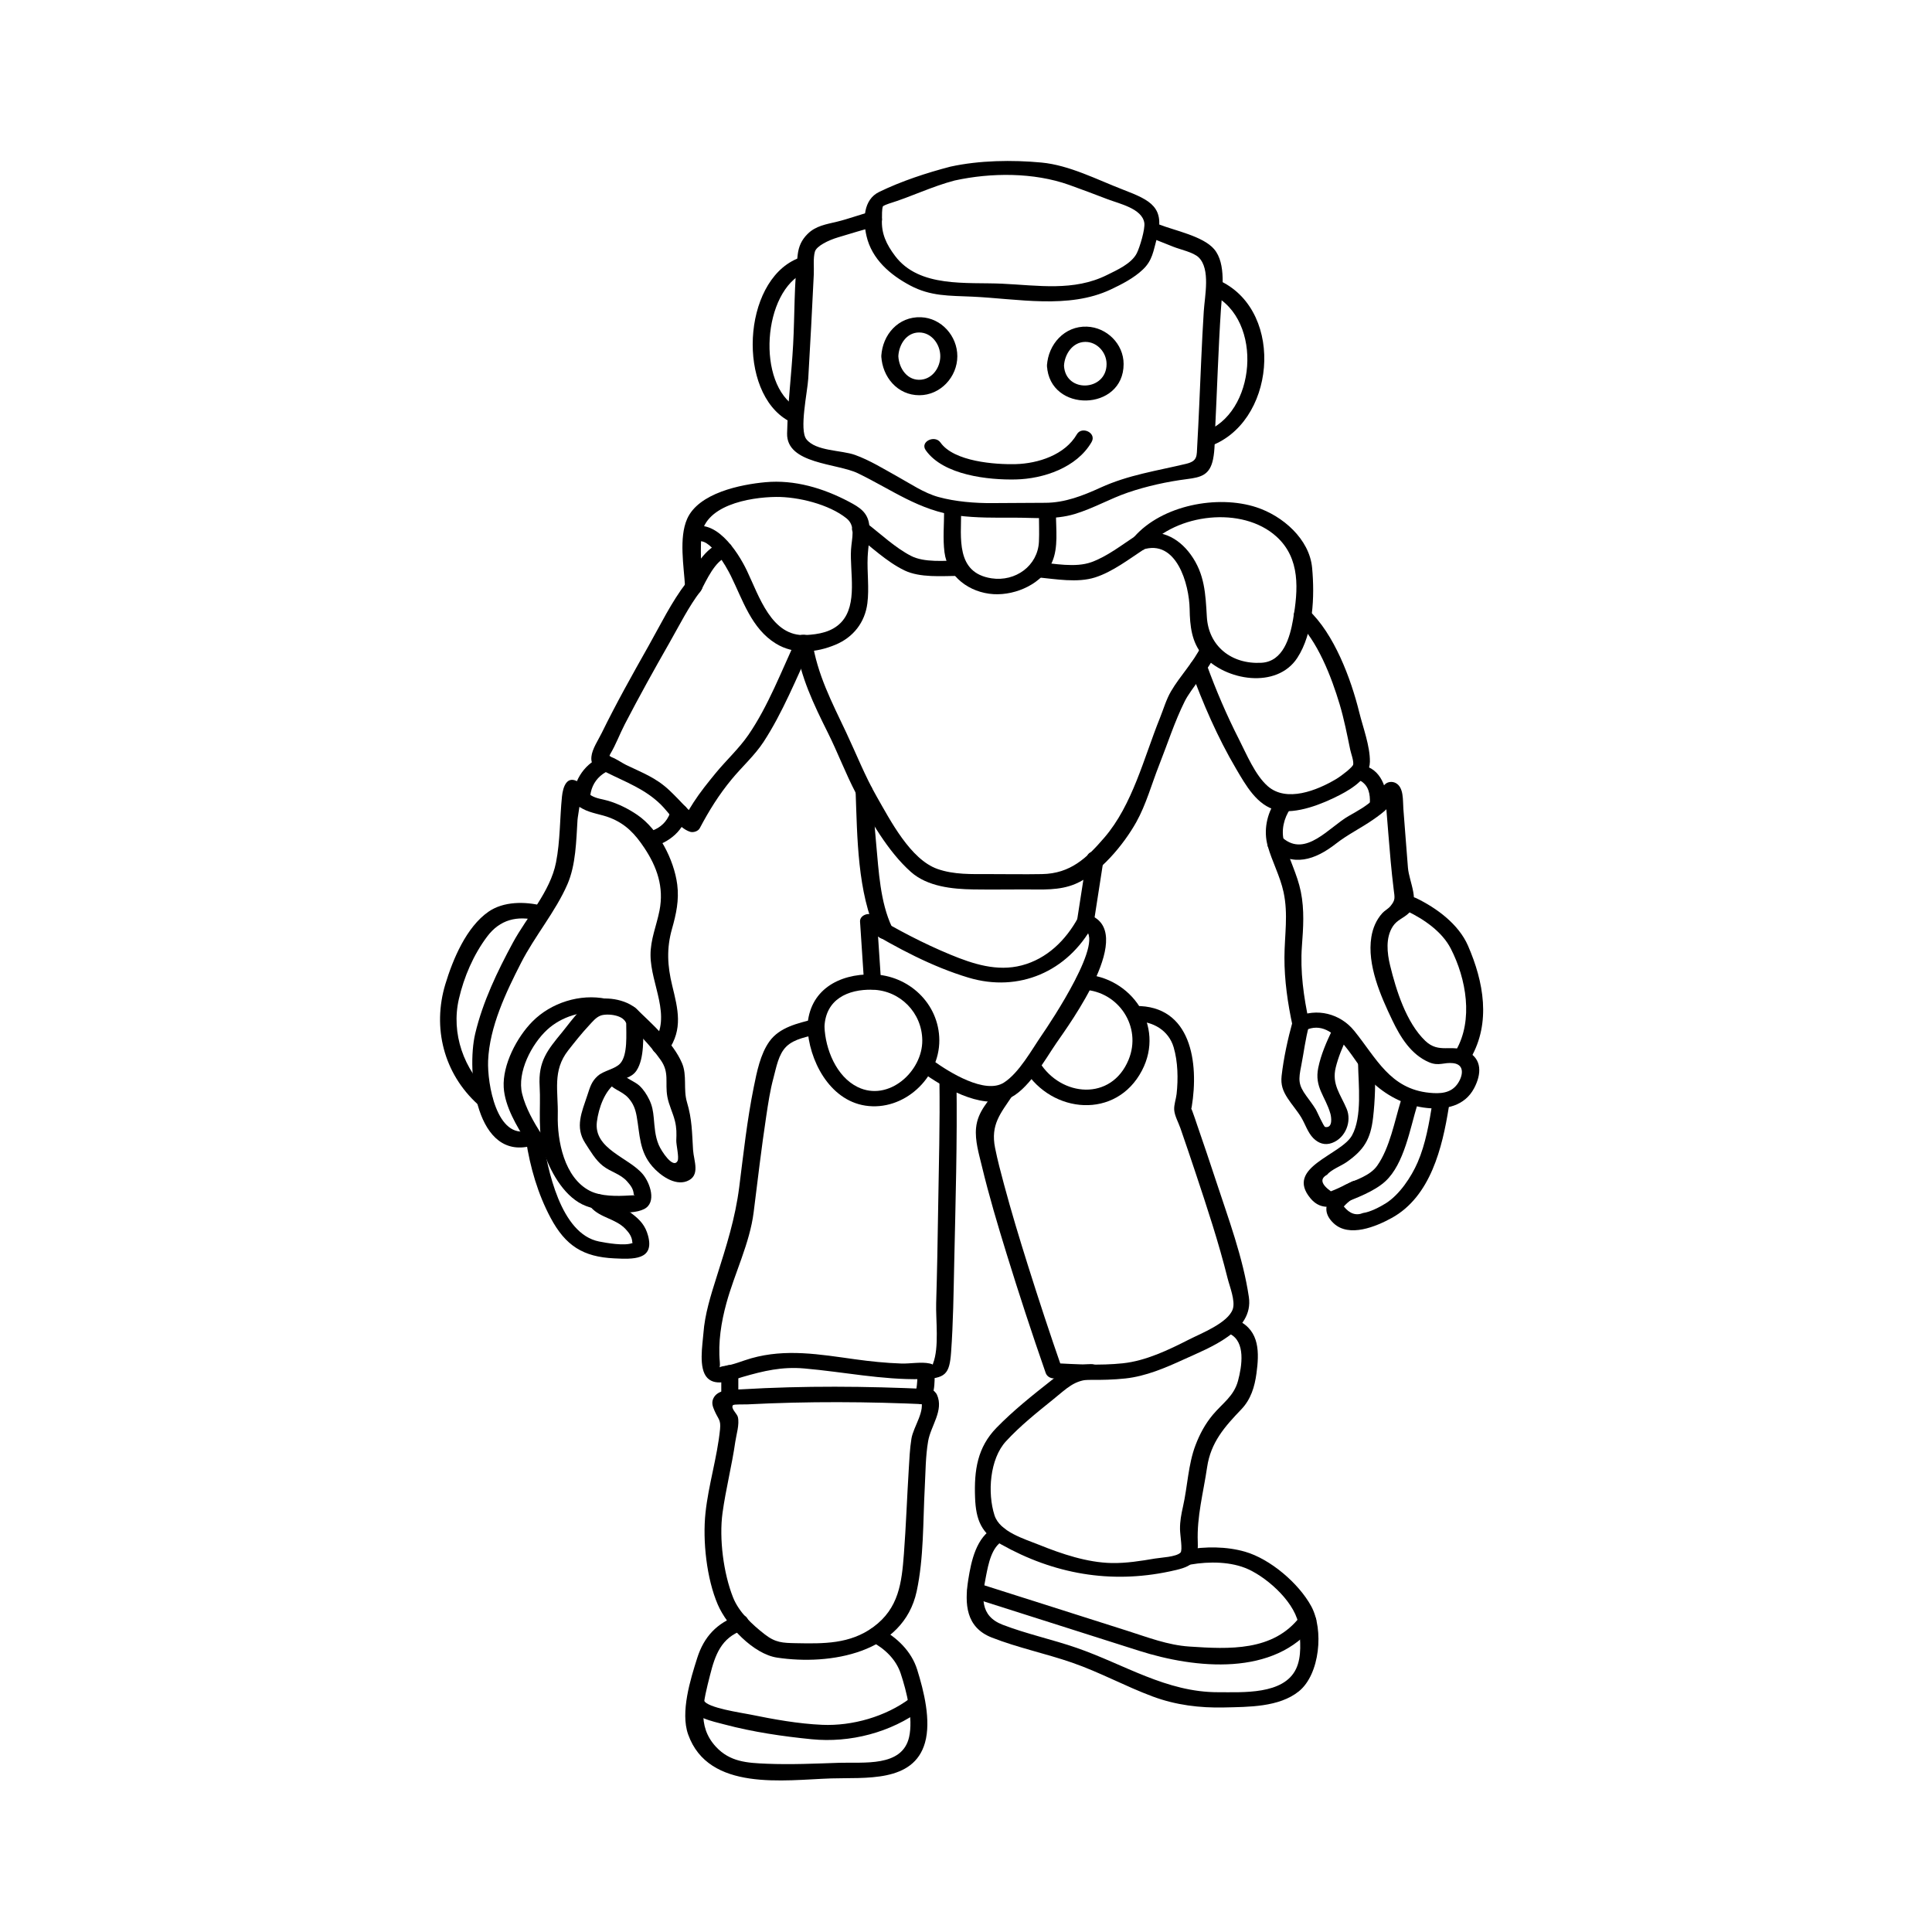 <?xml version="1.0" encoding="utf-8"?>
<!-- Generator: Adobe Illustrator 15.0.2, SVG Export Plug-In . SVG Version: 6.00 Build 0)  -->
<!DOCTYPE svg PUBLIC "-//W3C//DTD SVG 1.1//EN" "http://www.w3.org/Graphics/SVG/1.1/DTD/svg11.dtd">
<svg version="1.1" id="Laag_1" xmlns="http://www.w3.org/2000/svg" xmlns:xlink="http://www.w3.org/1999/xlink" x="0px" y="0px"
	 width="453.54px" height="453.54px" viewBox="0 0 453.54 453.54" enable-background="new 0 0 453.54 453.54" xml:space="preserve">
<g>
	<defs>
		<rect id="SVGID_1_" width="453.54" height="453.54"/>
	</defs>
	<clipPath id="SVGID_2_">
		<use xlink:href="#SVGID_1_"  overflow="visible"/>
	</clipPath>
	<path clip-path="url(#SVGID_2_)" d="M270.105,55.805c1.781,0.702,3.563,1.405,5.338,2.123c1.604,0.647,4.726,1.286,5.966,2.514
		c2.786,2.757,1.408,9.03,1.178,12.647c-0.471,7.363-0.726,14.743-1.067,22.113c-0.145,3.111-0.278,6.224-0.465,9.333
		c-0.15,2.511,0.161,3.682-2.633,4.351c-6.914,1.656-13.541,2.599-20.066,5.58c-4.15,1.896-8.368,3.551-12.953,3.567
		c-4.159,0.013-8.32,0.039-12.474,0.071c-4.086,0.031-8.662-0.341-12.616-1.429c-3.421-0.941-6.553-3.103-9.641-4.812
		c-3.219-1.781-6.478-3.815-9.953-5.067c-3.209-1.156-9.194-0.85-11.418-3.685c-1.715-2.186,0.245-11.053,0.435-14.216
		c0.489-8.168,0.904-16.34,1.303-24.512c0.079-1.623-0.183-3.716,0.254-5.289c0.373-1.344,3.205-2.714,5.452-3.38
		c2.94-0.871,5.918-1.821,8.894-2.563c2.511-0.626,1.335-4.069-1.063-3.471c-2.727,0.679-5.355,1.704-8.09,2.365
		c-2.555,0.618-4.994,0.961-6.922,2.893c-1.43,1.432-2.065,2.928-2.303,4.837c-0.863,6.928-0.69,14.137-1.07,21.108
		c-0.377,6.928-1.263,13.938-1.419,20.864c-0.162,7.198,11.734,6.993,16.602,9.345c7.992,3.862,14.511,8.828,23.475,9.945
		c4.444,0.555,8.657,0.499,13.103,0.485c4.867-0.016,9.602,0.566,14.318-0.85c4.36-1.308,8.283-3.607,12.554-5.062
		c4.397-1.498,9.205-2.554,13.812-3.14c3.353-0.427,5.365-0.967,6.13-4.66c0.463-2.238,0.37-4.671,0.484-6.942
		c0.473-9.451,0.749-18.918,1.374-28.361c0.27-4.074,1.312-10.613-1.609-14.026c-2.615-3.055-9.24-4.346-12.89-5.784
		C269.939,51.835,267.699,54.856,270.105,55.805"/>
	<path clip-path="url(#SVGID_2_)" d="M223.12,39.118c-5.626,1.468-11.51,3.397-16.749,5.945c-3.694,1.797-3.844,6.519-2.956,10.352
		c1.264,5.452,5.574,9.117,10.247,11.601c4.833,2.57,9.163,2.377,14.534,2.621c10.653,0.484,22.628,2.992,32.54-1.673
		c2.631-1.239,5.439-2.679,7.568-4.706c2.251-2.143,2.445-4.347,3.25-7.229c2.043-7.315-1.359-8.985-7.816-11.466
		c-6.105-2.345-12.664-5.784-19.241-6.403C237.613,37.514,229.896,37.635,223.12,39.118c-2.371,0.519-1.259,3.746,0.997,3.252
		c8.555-1.873,18.564-1.915,26.83,1.023c3.021,1.074,6.018,2.214,9.013,3.359c2.847,1.088,8.13,2.199,8.668,5.555
		c0.232,1.454-1.062,5.758-1.766,7.144c-1.246,2.453-4.661,3.948-7.011,5.115c-7.78,3.867-16.144,2.43-24.587,2.031
		c-8.283-0.393-19.454,1.032-25.14-6.514c-2.026-2.689-3.268-5.256-3.083-8.623c0.047-0.862-0.087-2.378,0.277-3.169
		c0.382-0.83-0.201,0.253-0.182,0.234c0.267-0.265,1.114-0.595,1.489-0.71c5.228-1.603,10.161-4.054,15.491-5.445
		C226.461,41.759,225.363,38.533,223.12,39.118"/>
	<path clip-path="url(#SVGID_2_)" d="M245.776,85.851c0.604,11.139,17.994,10.769,17.994-0.394c0-4.716-3.954-8.604-8.615-8.776
		C249.91,76.486,246.045,80.835,245.776,85.851c-0.125,2.338,3.875,2.343,4,0c0.146-2.699,2.015-5.571,4.997-5.591
		c2.794-0.019,4.997,2.481,4.997,5.197c0,6.398-9.642,6.895-9.994,0.394C249.649,83.512,245.649,83.508,245.776,85.851"/>
	<path clip-path="url(#SVGID_2_)" d="M206.888,83.615c0.247,4.872,3.785,9.166,8.923,9.166c4.955,0,8.924-4.284,8.924-9.166
		c0-4.736-3.744-8.96-8.546-9.144C210.896,74.269,207.143,78.57,206.888,83.615c-0.118,2.339,3.881,2.344,4,0
		c0.137-2.702,1.888-5.591,4.923-5.565c2.922,0.024,4.924,2.823,4.924,5.565c0,2.59-1.748,5.216-4.447,5.513
		c-3.235,0.355-5.253-2.604-5.4-5.513C210.769,81.275,206.769,81.272,206.888,83.615"/>
	<path clip-path="url(#SVGID_2_)" d="M221.634,119.904c0,3.196-0.324,6.559,0.084,9.734c0.742,5.761,5.903,9.496,11.492,9.839
		c5.339,0.328,11.657-2.528,13.818-7.646c1.428-3.382,0.863-7.54,0.863-11.125c0-2.345-4-2.349-4,0c0,2.145,0.101,4.313,0,6.455
		c-0.265,5.662-5.519,9.452-11.125,8.6c-8.462-1.286-7.132-9.519-7.132-15.857C225.634,117.559,221.634,117.554,221.634,119.904"/>
	<path clip-path="url(#SVGID_2_)" d="M269.077,128.585c7.062-8.048,22.562-9.875,30.573-2.621c5.653,5.12,5.113,12.482,3.896,19.486
		c-0.732,4.215-2.316,9.843-7.404,10.137c-7.052,0.407-12.433-3.912-12.832-10.772c-0.312-5.361-0.483-10.07-3.793-14.634
		c-2.977-4.105-7.426-6.262-12.386-4.604c-2.437,0.814-1.291,4.258,1.063,3.471c7.98-2.666,10.984,8.125,11.078,13.951
		c0.062,3.857,0.447,7.789,3.099,10.819c5.257,6.007,17.35,8.018,22.179,0.612c3.771-5.784,4.089-14.43,3.473-21.123
		c-0.624-6.788-6.926-12.212-13.081-14.225c-9.102-2.977-22.15-0.499-28.693,6.958C264.574,127.948,267.538,130.339,269.077,128.585
		"/>
	<path clip-path="url(#SVGID_2_)" d="M266.654,125.759c-3.258,2.141-6.776,4.886-10.458,6.211
		c-3.735,1.344-8.742,0.335-12.641-0.043c-2.538-0.246-2.504,3.358,0,3.6c4.255,0.413,9.366,1.344,13.511,0.026
		c4.119-1.31,8.02-4.328,11.606-6.686C270.824,127.453,268.661,124.44,266.654,125.759"/>
	<path clip-path="url(#SVGID_2_)" d="M163.56,127.244c2.897-1.494,6.953,5.8,7.993,7.906c2.82,5.705,4.836,12.406,10.595,15.936
		c4.324,2.651,9.483,2.151,14.023,0.245c4.142-1.739,6.866-5.206,7.444-9.688c0.46-3.569-0.084-7.264,0.068-10.865
		c0.103-2.421,0.645-5.005,0.388-7.426c-0.324-3.058-2.263-4.25-4.79-5.583c-6.007-3.171-12.743-5.196-19.577-4.572
		c-5.787,0.528-15.713,2.511-18.402,8.622c-1.962,4.458-0.76,11.146-0.481,15.912c0.102,1.752,2.842,2.575,3.727,0.909
		c1.253-2.359,3.368-7.071,6.078-7.856c2.479-0.718,1.318-4.162-1.064-3.472c-4.06,1.177-6.616,6.024-8.468,9.51
		c1.242,0.303,2.485,0.606,3.727,0.909c-0.221-3.779-0.385-7.597-0.226-11.382c0.324-7.712,11.342-9.637,17.606-9.695
		c5.12-0.048,12.4,1.711,16.524,5.032c2.213,1.783,1.221,4.64,1.055,7.327c-0.323,5.23,1.645,12.852-2.288,17.054
		c-2.173,2.321-5.342,2.849-8.354,3.01c-8.028,0.427-10.918-9.116-13.831-15.181c-2.086-4.344-7.556-12.963-13.766-9.76
		C159.235,125.324,161.437,128.339,163.56,127.244"/>
	<path clip-path="url(#SVGID_2_)" d="M225.148,131.585c-3.501,0.025-8.163,0.527-11.318-1.105
		c-3.679-1.904-7.042-5.094-10.322-7.622c-1.824-1.407-4.849,0.988-2.828,2.545c3.656,2.819,7.448,6.471,11.616,8.489
		c3.688,1.786,8.855,1.321,12.852,1.293C227.689,135.167,227.696,131.566,225.148,131.585"/>
	<path clip-path="url(#SVGID_2_)" d="M187,149.958c-3.523,7.456-6.648,15.798-11.338,22.598c-2.201,3.19-5.224,5.964-7.692,8.974
		c-1.805,2.201-3.612,4.442-5.161,6.835c-0.61,0.942-1.223,1.906-1.66,2.944c-0.141,0.334-0.821,2.212-0.344,1.31
		c0.753-0.276,1.506-0.552,2.259-0.828c0.904,0.291-1.319-1.55-1.792-2.043c-1.355-1.419-2.692-2.858-4.122-4.205
		c-3.213-3.028-6.301-4.093-10.22-5.998c-1.051-0.511-2.408-1.535-3.545-1.852c-0.865-0.24-1.502-1.294-1.026,0.161
		c0.495,1.51,0.524-0.226,0.906-0.861c1.311-2.181,2.235-4.723,3.413-6.993c3.343-6.448,6.873-12.802,10.474-19.108
		c2.331-4.083,4.517-8.517,7.395-12.252c1.514-1.965-2.062-3.624-3.453-1.818c-3.469,4.503-6.069,9.891-8.855,14.822
		c-3.804,6.734-7.597,13.504-11,20.454c-0.783,1.6-2.238,3.734-2.407,5.552c-0.231,2.481,1.574,2.69,3.577,3.695
		c4.611,2.314,8.986,3.866,12.719,7.525c1.959,1.919,4.155,5.52,6.872,6.393c0.733,0.236,1.88-0.111,2.259-0.827
		c2.192-4.137,4.458-7.811,7.522-11.52c2.409-2.918,5.39-5.584,7.463-8.752c4.507-6.888,7.698-14.958,11.21-22.389
		C191.511,149.538,187.98,147.884,187,149.958"/>
	<path clip-path="url(#SVGID_2_)" d="M138.715,283.424c2.242,2.528,5.814,2.612,8.17,5.132c0.802,0.858,1.476,1.775,1.546,3.034
		c0.034,0.603,1.488-0.371-0.004,0.222c-1.822,0.723-6.071-0.023-7.808-0.37c-9.041-1.805-12.096-16.937-13.275-24.682
		c-0.343-2.26-4.218-1.416-3.857,0.957c0.956,6.279,2.776,12.576,5.778,18.189c3.486,6.516,7.599,9.158,14.951,9.5
		c4.345,0.202,9.472,0.459,7.917-5.32c-0.634-2.356-1.835-3.688-3.775-5.172c-2.053-1.57-5.164-2.175-6.815-4.035
		C139.996,279.133,137.028,281.522,138.715,283.424"/>
	<path clip-path="url(#SVGID_2_)" d="M146.416,239.229c3.072,2.986,6.216,6.115,8.688,9.621c2.091,2.963,0.968,5.22,1.553,8.587
		c0.333,1.921,1.324,3.82,1.789,5.733c0.402,1.652,0.382,2.903,0.313,4.543c-0.041,0.979,0.709,4.027,0.303,4.81
		c-1.011,1.949-3.776-2.213-4.43-3.767c-0.874-2.077-0.954-4.148-1.165-6.359c-0.149-1.563-0.352-2.816-1.062-4.271
		c-0.599-1.23-1.315-2.325-2.309-3.267c-1.045-0.988-3.595-1.859-4.236-3.063c-1.081-2.026-4.625-0.378-3.454,1.817
		c1.165,2.187,3.462,2.312,5.103,4.137c1.176,1.306,1.658,2.66,1.951,4.301c0.774,4.329,0.587,8.2,3.685,11.774
		c1.776,2.05,5.198,4.562,8.079,3.474c3.311-1.253,1.632-4.79,1.473-7.344c-0.256-4.106-0.218-7.153-1.43-11.214
		c-0.907-3.04,0.077-6.275-1.17-9.183c-2.096-4.887-7.104-9.23-10.852-12.874C147.573,235.06,144.583,237.448,146.416,239.229"/>
	<path clip-path="url(#SVGID_2_)" d="M156.843,246.661c3.544-5.09,2.307-9.758,0.954-15.321c-1.125-4.623-1.352-8.671-0.048-13.279
		c0.989-3.493,1.701-6.756,1.234-10.408c-0.749-5.851-4.424-12.982-9.369-16.354c-2.089-1.425-4.408-2.585-6.827-3.309
		c-1.342-0.402-2.768-0.5-4.004-1.251c-1.384-0.841-1.709-2.323-2.9-3.101c-2.822-1.843-3.735,1.133-3.961,3.363
		c-0.522,5.147-0.394,10.357-1.395,15.455c-1.355,6.9-6.811,12.712-10.12,18.827c-3.647,6.74-7.08,13.888-8.854,21.378
		c-2.071,8.745,0.053,30.356,13.705,26.186c2.464-0.753,1.309-4.196-1.064-3.472c-7.638,2.334-9.825-11.107-9.609-16.362
		c0.327-7.963,4.189-16.057,7.746-23.01c3.202-6.262,8.081-12.007,10.866-18.402c1.995-4.583,2.066-10.209,2.375-15.115
		c0.075-1.18,1.037-5.37,0.437-6.357c0.352-1.283-0.677-1.293-3.086-0.029c0.212,0.509,0.507,0.961,0.884,1.354
		c0.668,1.032,1.894,1.815,2.957,2.394c2.048,1.115,4.353,1.289,6.482,2.138c3.67,1.463,5.822,3.781,7.97,6.989
		c3.027,4.522,4.683,9.279,3.603,14.773c-0.704,3.581-2.13,6.774-2.106,10.496c0.044,6.899,5.076,14.281,0.676,20.6
		C151.967,246.886,155.533,248.542,156.843,246.661"/>
	<path clip-path="url(#SVGID_2_)" d="M142.311,234.474c-6.143-1.259-12.968,0.914-17.339,5.343
		c-3.66,3.708-7.027,10.153-6.724,15.45c0.255,4.471,3.101,9.185,5.44,12.88c1.229,1.939,4.789,0.29,3.455-1.817
		c-1.852-2.924-3.743-6.184-4.573-9.562c-1.238-5.038,2.226-11.688,5.909-15.065c3.283-3.009,8.318-4.669,12.769-3.758
		C143.653,238.438,144.854,234.995,142.311,234.474"/>
	<path clip-path="url(#SVGID_2_)" d="M157.391,190.526c0.144-1-0.053,0.093-0.135,0.349c-0.208,0.645-0.309,0.841-0.663,1.399
		c-1.082,1.707-2.799,2.638-4.724,3.116c-2.512,0.624-1.335,4.068,1.064,3.471c4.094-1.017,7.83-3.971,8.458-8.335
		c0.151-1.048-1.115-1.792-2-1.8C158.273,188.716,157.541,189.484,157.391,190.526"/>
	<path clip-path="url(#SVGID_2_)" d="M141.727,177.455c-4.293,1.542-7.031,5.508-7.224,10.028c-0.1,2.341,3.9,2.346,4,0
		c0.089-2.088,0.866-3.957,2.449-5.342c0.432-0.379,0.889-0.696,1.394-0.968c0.285-0.154,1.262-0.54,0.444-0.247
		C145.2,180.061,144.064,176.616,141.727,177.455"/>
	<path clip-path="url(#SVGID_2_)" d="M282.036,151.606c-1.896,3.91-4.983,6.995-7.15,10.699c-1.115,1.907-1.768,4.2-2.591,6.243
		c-3.756,9.308-6.424,20.396-13.047,28.085c-4.157,4.827-7.972,8.443-14.633,8.561c-4.167,0.075-8.342,0-12.51,0
		c-4.03,0-8.179,0.157-12.04-1.207c-6.342-2.24-11.057-11.389-14.27-17.013c-2.757-4.827-4.77-9.978-7.136-14.993
		c-3.372-7.149-6.812-13.63-8.004-21.594c-0.339-2.26-4.213-1.415-3.858,0.957c1.143,7.633,4.202,13.955,7.586,20.747
		c2.303,4.624,4.114,9.473,6.511,14.056c3.305,6.318,7.58,13.778,12.945,18.543c3.87,3.436,9.71,4.03,14.657,4.104
		c4.059,0.062,8.123,0,12.183,0c3.983,0,7.981,0.295,11.742-1.285c5.717-2.402,11.354-9.197,14.338-14.54
		c2.297-4.113,3.611-8.974,5.342-13.345c1.965-4.962,3.648-10.26,6.039-15.036c1.457-2.906,5.469-7.288,7.35-11.165
		C286.571,151.194,283.038,149.541,282.036,151.606"/>
	<path clip-path="url(#SVGID_2_)" d="M279.44,157.046c2.92,8.042,6.396,16.075,10.746,23.448c2.216,3.755,4.904,8.657,9.53,9.698
		c4.619,1.04,10.791-1.494,14.837-3.586c3.002-1.552,6.976-4.115,7.031-7.766c0.057-3.665-1.627-8.092-2.499-11.624
		c-1.958-7.941-5.899-18.442-11.963-24.064c-1.707-1.583-4.704,0.807-2.829,2.546c4.977,4.613,8.282,13.248,10.199,19.666
		c1.039,3.481,1.74,7.082,2.474,10.637c0.178,0.859,0.84,2.566,0.698,3.47c-0.095,0.599-2.699,2.635-3.998,3.41
		c-4.505,2.688-11.648,5.537-16.057,1.677c-2.973-2.603-4.999-7.55-6.759-11.003c-2.875-5.642-5.392-11.512-7.554-17.466
		C282.515,153.933,278.617,154.777,279.44,157.046"/>
	<path clip-path="url(#SVGID_2_)" d="M298.313,199.263c5.178,4.435,10.451,2.58,15.3-1.205c2.776-2.167,5.852-3.648,8.726-5.641
		c1.226-0.85,2.463-1.745,3.504-2.819c0.821-0.846,1.342-2.249,2.163-2.98c-0.808,0.094-1.616,0.187-2.424,0.281
		c-0.833-0.416-0.31,0.951-0.213,2.049c0.201,2.269,0.371,4.541,0.551,6.812c0.344,4.329,0.709,8.618,1.235,12.912
		c0.263,2.148,0.477,2.533-0.742,4.039c-0.492,0.608-1.36,1.042-1.908,1.648c-1.425,1.575-2.238,3.516-2.576,5.599
		c-1.058,6.512,2.188,13.86,4.938,19.593c1.897,3.957,4.401,8.034,8.613,9.819c2.302,0.977,3.493-0.042,5.646,0.208
		c2.906,0.339,2.252,3.198,0.957,4.961c-1.582,2.154-4.095,2.229-6.498,1.994c-9.279-0.903-12.484-8.146-17.688-14.562
		c-3.268-4.03-8.805-5.457-13.544-3.197c0.979,0.359,1.959,0.718,2.938,1.076c-1.248-5.75-2.101-11.846-1.666-17.733
		c0.32-4.333,0.616-8.471-0.251-12.773c-0.823-4.092-2.81-7.748-3.928-11.736c-0.307,0.677-0.611,1.355-0.919,2.032
		c0.069-0.031,0.141-0.063,0.21-0.094c2.362-1.067,0.144-4.084-2.019-3.109c-0.07,0.032-0.141,0.063-0.211,0.095
		c-0.752,0.339-1.136,1.257-0.919,2.033c1.033,3.684,2.909,7.076,3.724,10.835c1.138,5.252,0.234,10.097,0.213,15.347
		c-0.021,5.359,0.772,10.827,1.908,16.061c0.276,1.273,1.956,1.544,2.938,1.075c7.341-3.5,11.694,8.474,16.135,12.491
		c3.517,3.183,7.796,5.245,12.532,5.73c4.376,0.448,8.796-0.463,11.01-4.638c1.748-3.297,1.949-6.898-1.666-8.667
		c-3.648-1.785-6.552,0.658-9.816-2.48c-4.455-4.286-6.824-11.886-8.234-17.679c-0.713-2.925-1.098-6.504,0.634-9.169
		c0.994-1.528,2.461-1.892,3.694-3.063c2.815-2.674,0.142-7.347-0.14-10.693c-0.388-4.606-0.697-9.22-1.074-13.827
		c-0.159-1.945,0.162-5.092-1.846-6.096c-0.773-0.387-1.767-0.303-2.423,0.281c-1.058,0.943-1.527,2.321-2.542,3.358
		c-1.709,1.748-3.933,2.93-6.031,4.127c-4.598,2.623-10.077,9.773-15.463,5.161C299.38,195.208,296.371,197.599,298.313,199.263"/>
	<path clip-path="url(#SVGID_2_)" d="M318.641,183.13c0.711,0.104,0.913,0.208,1.455,0.687c1.509,1.332,1.586,3.458,1.454,5.331
		c-0.165,2.333,3.834,2.337,4,0c0.274-3.891-1.383-8.836-5.847-9.49c-1.002-0.146-2.125,0.187-2.46,1.258
		C316.952,181.846,317.657,182.986,318.641,183.13"/>
	<path clip-path="url(#SVGID_2_)" d="M299.463,188.021c-2.092,3.03-2.875,7-1.874,10.543c0.626,2.216,4.516,1.372,3.857-0.957
		c-0.742-2.628-0.072-5.535,1.471-7.769C304.331,187.79,300.767,186.134,299.463,188.021"/>
	<path clip-path="url(#SVGID_2_)" d="M330.357,213.907c3.939,1.898,8.178,4.812,10.208,8.764c3.663,7.127,5.327,16.773,1.24,23.885
		c-1.24,2.158,2.308,3.812,3.454,1.816c4.777-8.313,3.051-17.876-0.646-26.371c-2.202-5.06-7.378-8.862-12.237-11.202
		C330.233,209.766,328.019,212.781,330.357,213.907"/>
	<path clip-path="url(#SVGID_2_)" d="M318.808,249.764c0.09,4.868,0.994,12.428-1.425,16.78c-2.59,4.661-15.857,7.471-9.735,14.781
		c2.093,2.499,4.67,2.306,7.526,1.186c3.161-1.24,7.47-2.836,10.031-5.19c4.446-4.086,5.813-12.441,7.523-18.001
		c0.71-2.308-3.179-3.16-3.857-0.957c-1.486,4.837-2.63,11.129-5.574,15.291c-1.656,2.341-4.927,3.276-7.436,4.439
		c-1.113,0.594-2.26,1.116-3.438,1.569c-2.312-1.669-2.603-2.969-0.873-3.897c0.918-1.183,3.276-2.062,4.516-2.923
		c4.191-2.915,5.669-5.468,6.256-10.396c0.499-4.192,0.563-8.464,0.486-12.683C322.764,247.419,318.764,247.415,318.808,249.764"/>
	<path clip-path="url(#SVGID_2_)" d="M317.358,277.37c-3.728,1.833-8.639,5.702-4.289,9.792c3.643,3.425,9.969,0.774,13.629-1.239
		c9.134-5.023,11.889-16.513,13.406-25.973c0.379-2.368-3.494-3.221-3.857-0.957c-0.741,4.619-1.583,9.565-3.454,13.874
		c-1.499,3.449-4.27,7.598-7.472,9.611c-1.36,0.855-3.723,2.075-5.307,2.266c-1.665,0.692-3.183,0.185-4.553-1.523
		c1.101-1.229,2.406-2.144,3.915-2.742C321.705,279.335,319.497,276.319,317.358,277.37"/>
	<path clip-path="url(#SVGID_2_)" d="M312.764,241.741c-1.363,2.841-2.676,5.841-3.306,8.939c-0.926,4.558,1.671,6.646,2.849,10.742
		c0.21,0.73,0.655,3.473-1.223,3.14c-0.342-0.061-1.971-3.75-2.173-4.082c-0.678-1.112-1.462-2.132-2.229-3.183
		c-1.953-2.679-1.872-3.827-1.219-7.112c0.624-3.14,0.97-6.284,1.827-9.379c0.645-2.327-3.241-3.18-3.857-0.957
		c-1.113,4.019-2.101,8.549-2.569,12.682c-0.238,2.106,0.275,3.543,1.431,5.314c0.994,1.526,2.216,2.888,3.162,4.452
		c0.954,1.575,1.529,3.564,2.842,4.887c1.222,1.229,2.736,1.746,4.417,1.119c3.2-1.194,4.644-5.082,3.416-7.999
		c-1.449-3.445-3.536-5.751-2.566-9.71c0.589-2.405,1.581-4.805,2.652-7.036C317.289,241.326,313.757,239.672,312.764,241.741"/>
	<path clip-path="url(#SVGID_2_)" d="M200.854,185.677c0.4,10.82,0.386,23.82,5.079,33.765c0.978,2.072,4.511,0.423,3.454-1.817
		c-2.762-5.853-3.109-13.165-3.7-19.503c-0.385-4.138-0.68-8.291-0.833-12.445C204.767,183.335,200.767,183.331,200.854,185.677"/>
	<path clip-path="url(#SVGID_2_)" d="M255.141,201.262c-0.758,4.876-1.515,9.752-2.272,14.628c-0.368,2.368,3.506,3.22,3.857,0.957
		c0.757-4.876,1.515-9.752,2.271-14.628C259.365,199.851,255.492,198.999,255.141,201.262"/>
	<path clip-path="url(#SVGID_2_)" d="M266.548,239.758c4.03-0.055,7.786,2.084,8.966,6.084c1.006,3.413,1.084,7.444,0.693,10.979
		c-0.131,1.182-0.641,2.524-0.562,3.715c0.092,1.397,1.002,2.992,1.454,4.297c1.202,3.471,2.383,6.948,3.541,10.434
		c2.727,8.201,5.459,16.446,7.545,24.839c0.46,1.852,1.861,5.274,1.213,7.2c-1.095,3.251-7.465,5.716-10.253,7.136
		c-4.823,2.457-10.163,5.031-15.607,5.598c-5.299,0.553-10.827,0.23-16.142-0.044c0.643,0.44,1.285,0.881,1.929,1.321
		c-2.812-8.068-5.483-16.189-8.046-24.34c-1.968-6.256-3.872-12.535-5.57-18.869c-0.767-2.859-1.536-5.734-2.115-8.639
		c-1.09-5.462,1.261-8.061,4.093-12.288c1.386-2.068-2.177-3.725-3.454-1.817c-2.094,3.127-4.722,5.449-5.103,9.417
		c-0.286,2.973,0.677,6.116,1.366,8.984c1.667,6.937,3.711,13.785,5.813,20.601c2.887,9.354,5.937,18.664,9.158,27.908
		c0.294,0.844,1.072,1.277,1.929,1.321c5.536,0.286,11.266,0.59,16.786,0c4.773-0.51,9.399-2.489,13.727-4.474
		c6.023-2.762,16.452-6.598,15.261-14.652c-1.374-9.284-4.828-18.466-7.742-27.347c-1.42-4.327-2.879-8.643-4.368-12.946
		c-0.395-1.142-0.758-2.304-1.194-3.43c-0.639-1.646-0.343,0.488-0.114-0.884c1.716-10.322-0.073-23.882-13.203-23.704
		C264.009,236.192,263.999,239.793,266.548,239.758"/>
	<path clip-path="url(#SVGID_2_)" d="M252.798,101.948c-2.798,4.848-9.119,6.87-14.356,7.005
		c-4.815,0.125-14.491-0.576-17.665-5.068c-1.32-1.868-4.891-0.217-3.454,1.817c4.159,5.884,14.737,6.995,21.119,6.851
		c6.523-0.147,14.338-2.772,17.811-8.788C257.496,101.609,253.948,99.955,252.798,101.948"/>
	<path clip-path="url(#SVGID_2_)" d="M240.567,251.155c6.366,10.314,21.478,11.704,27.516,0.138
		c5.472-10.482-2.482-22.021-13.691-22.554c-2.546-0.122-2.531,3.479,0,3.6c8.194,0.391,13.721,8.705,10.549,16.427
		c-4.014,9.771-15.854,8.778-20.919,0.572C242.815,247.385,239.258,249.032,240.567,251.155"/>
	<path clip-path="url(#SVGID_2_)" d="M206.834,230.539c-0.313-4.724-0.626-9.447-0.939-14.17c-1.004,0.518-2.007,1.036-3.01,1.554
		c7.663,4.601,15.895,9.014,24.482,11.584c11.838,3.544,23.249-1.437,29.155-12.23c-0.753,0.276-1.506,0.552-2.259,0.827
		c5.834,1.79-7.744,22.049-9.725,24.924c-2.34,3.397-5.302,8.835-8.869,11.113c-4.43,2.828-12.886-2.482-16.439-5.032
		c-1.86-1.335-4.894,1.063-2.828,2.546c4.838,3.472,13.756,8.811,20.088,6.353c4.792-1.859,8.797-9.233,11.502-13.162
		c3.026-4.393,19.291-26.544,7.335-30.212c-0.746-0.229-1.865,0.108-2.258,0.827c-2.878,5.258-7.277,9.609-13.218,11.165
		c-5.787,1.518-11.462-0.337-16.787-2.542c-6.266-2.594-12.347-5.778-18.161-9.269c-1.114-0.669-3.107,0.09-3.009,1.555
		c0.313,4.723,0.626,9.446,0.939,14.17C202.989,232.874,206.989,232.878,206.834,230.539"/>
	<path clip-path="url(#SVGID_2_)" d="M189.545,241.002c0.305,7.812,5.098,17.231,13.581,18.543
		c8.986,1.389,17.416-6.422,17.381-15.333c-0.032-8.628-7.209-15.309-15.672-15.473
		C196.812,228.583,189.948,232.475,189.545,241.002c-0.11,2.34,3.889,2.345,4,0c0.301-6.366,5.416-8.812,11.29-8.663
		c6.468,0.165,11.611,5.391,11.672,11.873c0.07,7.314-7.912,14.51-15.155,10.981c-5.042-2.456-7.601-8.92-7.807-14.191
		C193.453,238.659,189.453,238.656,189.545,241.002"/>
	<path clip-path="url(#SVGID_2_)" d="M220.531,253.542c0.153,10.084-0.15,20.197-0.301,30.279
		c-0.11,7.354-0.241,14.707-0.462,22.058c-0.12,4.002,0.75,10.396-0.734,14.202c-0.35,0.896,0.854,0.368-0.771,0.002
		c-1.954-0.441-4.636,0.076-6.666,0.007c-3.676-0.126-7.268-0.498-10.907-1.002c-8.297-1.149-16.163-2.541-24.344-0.227
		c-2.051,0.58-4.226,1.558-6.347,1.816c-1.654,0.201-0.851,0.899-1.02-0.914c-0.432-4.638,0.325-9.382,1.545-13.838
		c1.923-7.028,5.487-14.087,6.396-21.336c0.947-7.55,1.827-15.098,2.966-22.629c0.457-3.019,0.892-5.982,1.691-8.93
		c0.657-2.421,1.152-5.54,3.033-7.368c1.898-1.845,4.995-2.294,7.467-2.926c2.507-0.64,1.333-4.083-1.064-3.472
		c-3.766,0.963-7.987,1.868-10.39,5.21c-2.14,2.976-2.964,7.213-3.675,10.722c-1.56,7.693-2.42,15.63-3.406,23.411
		c-0.944,7.455-3.03,13.924-5.311,21.134c-1.367,4.323-2.78,8.747-3.107,13.296c-0.189,2.625-1.224,8.234,0.943,10.445
		c2.099,2.142,5.91,0.439,8.222-0.23c4.996-1.449,9.287-2.458,14.5-2.007c9.212,0.798,18.188,2.698,27.48,2.506
		c5.687-0.117,6.627-1.116,7.003-6.349c0.494-6.882,0.579-13.804,0.727-20.699c0.309-14.366,0.75-28.791,0.532-43.162
		C224.496,251.197,220.495,251.193,220.531,253.542"/>
	<path clip-path="url(#SVGID_2_)" d="M288.665,313.113c3.816,1.828,2.879,7.626,1.959,11.045c-0.968,3.599-3.614,5.227-5.894,7.945
		c-1.813,2.163-3.091,4.546-4.09,7.175c-1.719,4.518-1.861,9.679-2.935,14.414c-0.402,1.779-0.715,3.436-0.696,5.26
		c0.015,1.499,0.662,4.972,0.11,5.528c-1.014,1.027-4.593,1.153-5.972,1.389c-3.318,0.568-6.786,1.12-10.163,1.057
		c-5.777-0.113-11.737-2.134-17.047-4.274c-3.46-1.393-9.226-3.048-10.475-6.931c-1.688-5.248-1.122-13.231,2.687-17.371
		c3.309-3.598,7.217-6.716,11.011-9.778c3.377-2.726,5.019-4.592,8.884-4.738c2.531-0.096,2.552-3.696,0-3.6
		c-4.309,0.163-6.063,1.32-9.267,3.843c-4.43,3.489-8.906,7.049-12.847,11.094c-4.468,4.588-5.27,9.916-5.034,16.343
		c0.197,5.383,1.504,8.435,6.1,11.018c12.396,6.967,25.66,9.306,39.544,6.374c4.781-1.01,6.856-1.687,6.64-6.892
		c-0.249-5.976,1.324-11.675,2.188-17.567c0.857-5.842,4.114-9.517,8.024-13.595c2.255-2.352,3.137-5.284,3.567-8.455
		c0.653-4.802,0.798-9.96-4.277-12.391C288.54,308.978,286.324,311.991,288.665,313.113"/>
	<path clip-path="url(#SVGID_2_)" d="M279.529,367.274c4.299-0.747,9.544-0.718,13.543,1.128c4.809,2.22,11.321,8.146,11.872,13.59
		c0.312,3.093,0.678,6.89-0.685,9.762c-2.913,6.146-12.575,5.481-18.295,5.496c-12.155,0.03-22.057-6.552-33.223-10.413
		c-5.7-1.972-11.748-3.261-17.362-5.423c-5.474-2.107-4.854-6.647-3.914-11.408c0.557-2.814,1.306-6.935,4.071-8.343
		c2.311-1.178,0.108-4.192-2.019-3.109c-4.338,2.209-5.525,7.908-6.216,12.288c-0.9,5.707-0.55,11.189,5.504,13.567
		c6.085,2.39,12.679,3.758,18.872,5.899c6.509,2.251,12.482,5.552,18.905,7.941c5.424,2.02,11.039,2.714,16.811,2.578
		c5.639-0.134,12.857-0.036,17.51-3.782c4.966-4,5.891-14.523,2.907-19.99c-2.944-5.396-9.633-11.091-15.538-12.789
		c-4.394-1.263-9.321-1.243-13.808-0.464C275.912,364.246,277.117,367.693,279.529,367.274"/>
	<path clip-path="url(#SVGID_2_)" d="M305.183,379.516c-6.269,8.195-16.652,7.638-25.987,7.013
		c-5.104-0.342-9.749-2.166-14.592-3.707c-11.701-3.724-23.402-7.443-35.104-11.163c-2.361-0.75-3.521,2.69-1.063,3.472
		c12.976,4.125,25.954,8.249,38.93,12.381c13.255,4.221,31.845,6.146,41.271-6.178C310.144,379.363,306.569,377.704,305.183,379.516
		"/>
	<path clip-path="url(#SVGID_2_)" d="M218.02,326.084c-14.776-0.68-29.228-0.804-44.011,0.066c-2.028,0.12-5.548-0.146-6.571,2.175
		c-0.449,1.02-0.127,1.859,0.293,2.838c0.88,2.048,1.533,2.078,1.299,4.379c-0.672,6.608-2.72,13.052-3.415,19.601
		c-0.698,6.575,0.259,15.445,2.894,21.556c2.148,4.978,8.333,11.585,13.899,12.427c12.425,1.881,29.654-1,32.785-15.569
		c1.686-7.849,1.466-16.303,1.892-24.284c0.194-3.613,0.18-7.371,0.793-10.946c0.619-3.611,3.739-7.23,2.07-10.92
		c-0.937-2.072-4.844-1.224-3.857,0.957c1.274,2.815-1.664,6.478-2.133,9.379c-0.387,2.387-0.481,4.838-0.63,7.248
		c-0.41,6.59-0.636,13.19-1.134,19.774c-0.517,6.825-1.193,12.775-7.176,17.177c-5.467,4.021-11.674,3.926-18.213,3.798
		c-3.098-0.061-4.76-0.109-7.308-2.097c-2.911-2.268-6.027-5.162-7.408-8.636c-2.25-5.652-3.304-13.816-2.474-19.863
		c0.762-5.554,2.193-11.087,2.993-16.672c0.247-1.717,1.029-4.103,0.603-5.84c-0.19-0.776-1.767-2.053-1.131-2.782
		c0.189-0.218,2.826-0.144,3.273-0.167c14.348-0.736,28.328-0.657,42.667,0.003C220.565,329.802,220.551,326.2,218.02,326.084"/>
	<path clip-path="url(#SVGID_2_)" d="M215.409,322.035c-0.005,0.748-0.038,1.496-0.093,2.241c-0.038,0.525-0.092,1.138-0.164,1.535
		c-0.046,0.252-0.113,0.496-0.175,0.744c-0.03,0.101-0.066,0.199-0.106,0.297c0.132-0.426,0.462-0.687,0.989-0.785
		c-0.933,0.328-1.72,1.149-1.397,2.215c0.284,0.939,1.513,1.59,2.46,1.257c2.725-0.958,2.468-5.122,2.486-7.504
		C219.427,319.69,215.427,319.687,215.409,322.035"/>
	<path clip-path="url(#SVGID_2_)" d="M204.58,385.367c3.102,1.646,5.755,4.146,6.872,7.523c1.399,4.233,2.961,10.518,1.958,14.911
		c-1.62,7.089-10.665,5.824-16.435,6.019c-5.65,0.192-11.325,0.451-16.978,0.219c-4.662-0.191-8.642-0.434-11.935-3.985
		c-4.594-4.957-2.869-10.867-1.386-16.782c1.192-4.752,2.615-8.816,7.706-10.576c2.425-0.837,1.283-4.282-1.063-3.471
		c-5.028,1.737-8.063,5.017-9.636,9.963c-1.601,5.033-4.002,12.742-2.139,17.977c4.794,13.463,22.572,10.679,33.558,10.32
		c7.968-0.26,19.351,1.065,22.038-8.368c1.484-5.209-0.268-12.174-1.831-17.183c-1.347-4.312-4.775-7.587-8.71-9.675
		C204.489,381.139,202.288,384.15,204.58,385.367"/>
	<path clip-path="url(#SVGID_2_)" d="M213.594,398.727c-5.711,4.258-13.513,6.481-20.558,6.178
		c-5.663-0.244-11.434-1.297-16.984-2.429c-1.943-0.395-10.057-1.557-10.783-3.262c-0.894-2.101-4.798-1.253-3.857,0.957
		c1.299,3.051,5.837,3.901,8.675,4.653c6.662,1.766,13.602,2.788,20.453,3.467c9.012,0.894,18.568-1.566,25.883-7.02
		C218.464,399.75,215.438,397.352,213.594,398.727"/>
	<path clip-path="url(#SVGID_2_)" d="M147.003,240.044c-0.016,2.693,0.403,7.564-1.391,9.589c-1.206,1.361-3.843,1.654-5.297,2.949
		c-1.466,1.305-1.81,2.657-2.414,4.475c-1.349,4.058-2.964,7.527-0.511,11.306c1.199,1.848,2.405,3.978,4.174,5.356
		c1.785,1.393,4.097,1.856,5.661,3.632c0.791,0.897,1.475,1.743,1.547,3.034c0.019,0.351,1.275,0.119-1.036,0.258
		c-2.876,0.173-6.672,0.246-9.288-1.103c-6.008-3.099-7.651-11.776-7.509-17.724c0.135-5.691-1.32-10.442,2.459-15.251
		c1.542-1.962,3.157-4.004,4.859-5.823c0.801-0.855,1.623-1.918,2.758-2.337c1.456-0.537,5.679-0.221,6.059,2.118
		c0.367,2.258,4.242,1.415,3.858-0.958c-0.626-3.852-6.116-5.412-9.497-5.127c-4.18,0.35-7.014,4.886-9.436,7.834
		c-3.503,4.258-5.667,6.863-5.319,12.707c0.31,5.218-0.578,11.123,1.203,16.106c1.632,4.569,4.891,10.205,9.66,12.019
		c3.268,1.24,10.381,2.367,13.647,0.735c3.048-1.521,1.402-6.136-0.256-8.147c-3.29-3.989-11.622-5.911-10.815-12.355
		c0.4-3.193,1.856-7.374,4.539-9.144c1.679-1.107,3.61-1.123,4.772-2.89c1.89-2.873,1.553-7.964,1.573-11.26
		C151.018,237.699,147.018,237.694,147.003,240.044"/>
	<path clip-path="url(#SVGID_2_)" d="M127.228,212.604c-4.027-1.003-9.021-1.026-12.549,1.417
		c-5.204,3.604-8.368,11.182-10.133,17.022c-3.086,10.208-0.392,20.945,7.64,28.224c1.725,1.562,4.725-0.828,2.829-2.546
		c-6.15-5.572-9.161-14.136-7.29-22.217c1.204-5.201,3.416-10.348,6.621-14.629c3.011-4.024,7.059-4.985,11.819-3.799
		C128.559,216.671,129.743,213.229,127.228,212.604"/>
	<path clip-path="url(#SVGID_2_)" d="M187.035,60.771c-12.797,5.503-14.015,31.276-1.962,38.015
		c2.088,1.168,4.281-1.843,2.019-3.108c-9.588-5.362-8.121-27.463,1.962-31.799C191.433,62.856,189.207,59.837,187.035,60.771"/>
	<path clip-path="url(#SVGID_2_)" d="M284.615,69.157c12.156,5.96,10.245,28.142-2.015,32.241c-2.437,0.814-1.291,4.258,1.063,3.471
		c15.678-5.242,18.117-31.393,2.97-38.82C284.497,65.001,282.284,68.014,284.615,69.157"/>
	<path clip-path="url(#SVGID_2_)" d="M169.322,322.214v5.905c0,2.346,4,2.35,4,0v-5.905
		C173.322,319.869,169.322,319.864,169.322,322.214"/>
</g>
</svg>
